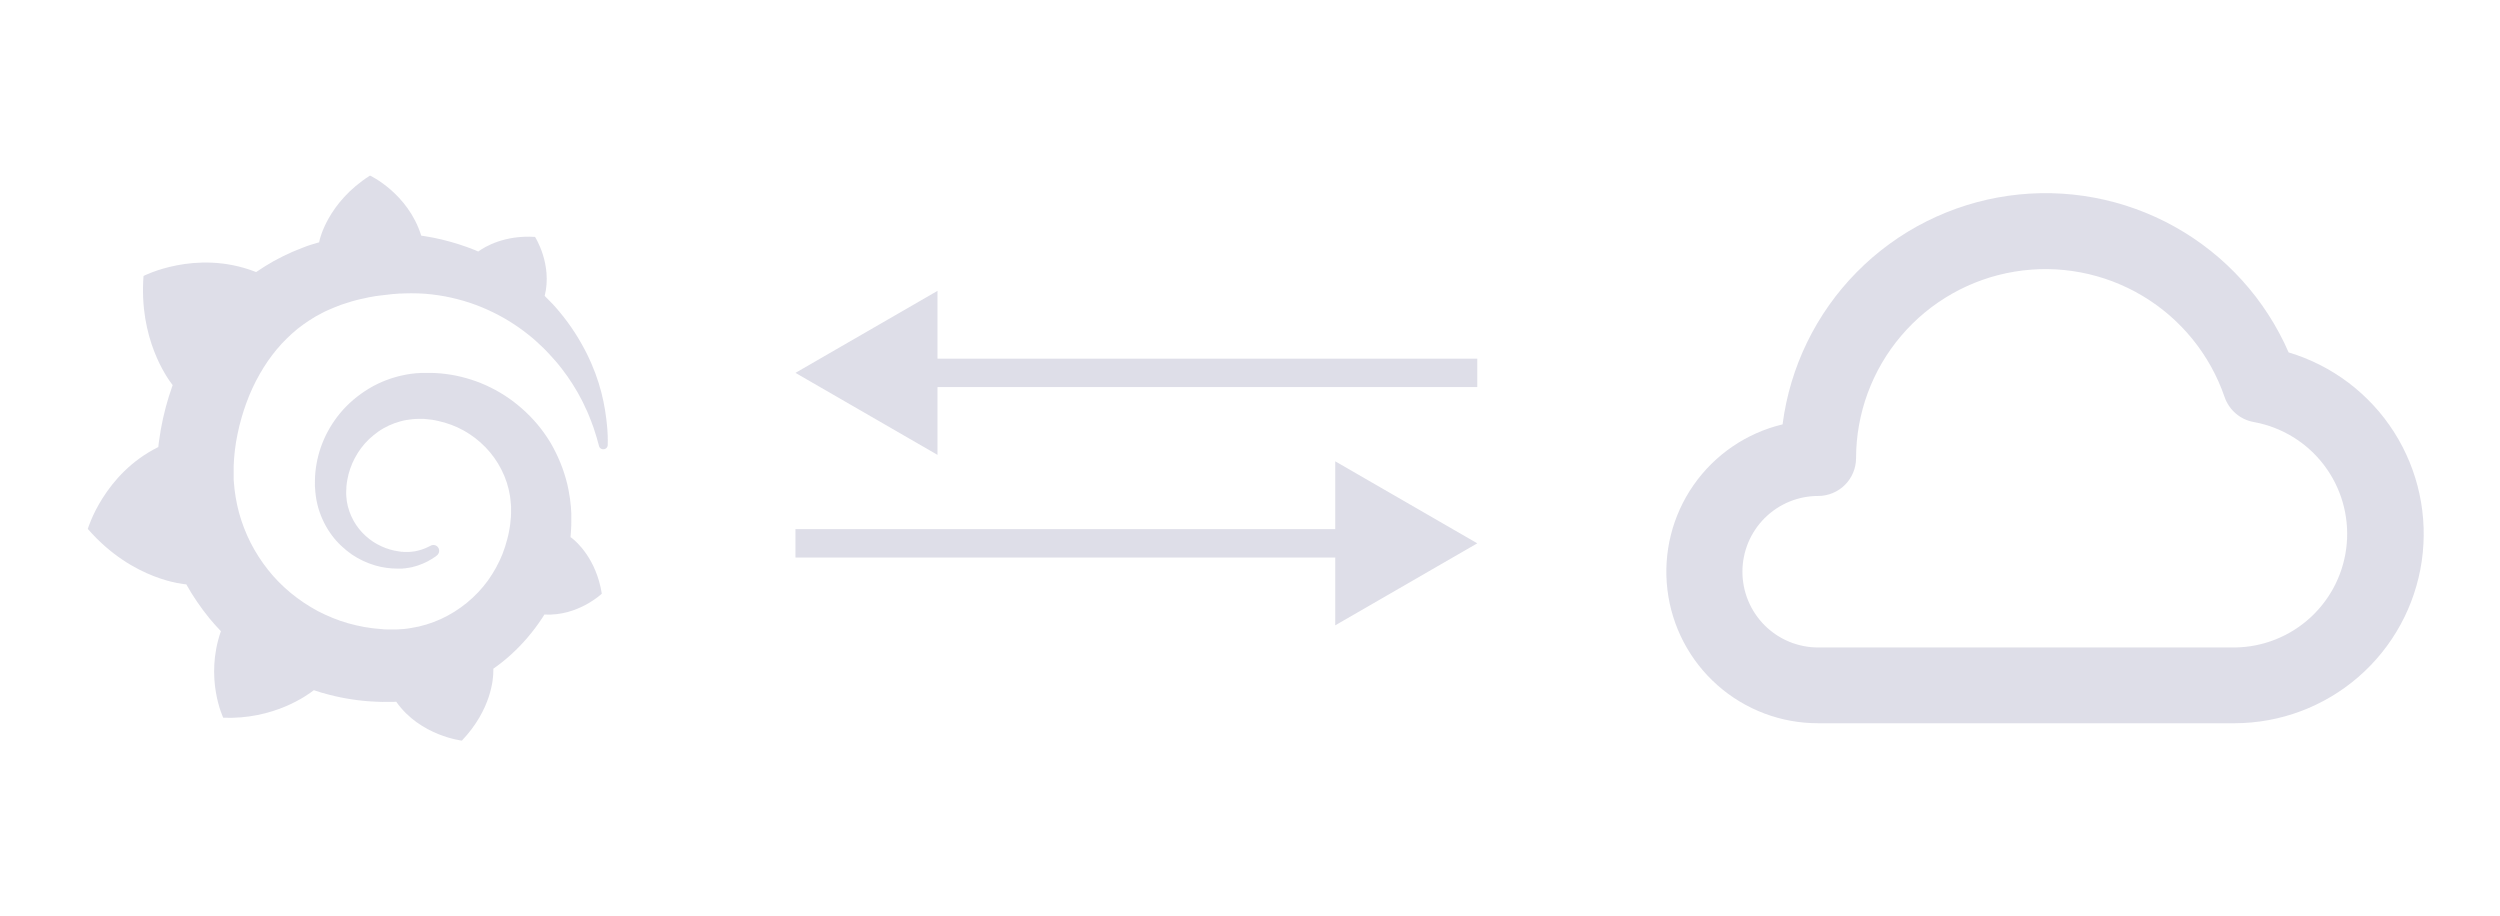 <svg width="352" height="129" viewBox="0 0 352 129" fill="none" xmlns="http://www.w3.org/2000/svg">
    <g clip-path="url(#clip0_463_9219)">
        <path d="M85.459 59.831C85.328 58.494 85.109 56.96 84.67 55.25C84.232 53.563 83.574 51.7 82.61 49.771C81.645 47.842 80.396 45.847 78.774 43.897C78.139 43.13 77.437 42.385 76.692 41.661C77.81 37.212 75.333 33.354 75.333 33.354C71.059 33.091 68.341 34.691 67.333 35.415C67.158 35.349 67.004 35.261 66.829 35.196C66.106 34.91 65.361 34.626 64.572 34.385C63.804 34.143 63.015 33.924 62.204 33.727C61.393 33.53 60.583 33.376 59.75 33.245C59.596 33.223 59.465 33.201 59.311 33.179C57.448 27.217 52.1 24.719 52.1 24.719C46.117 28.511 44.999 33.815 44.999 33.815C44.999 33.815 44.977 33.924 44.933 34.121C44.604 34.209 44.276 34.319 43.947 34.406C43.487 34.538 43.026 34.713 42.588 34.889C42.128 35.064 41.689 35.239 41.229 35.437C40.33 35.831 39.432 36.269 38.555 36.752C37.7 37.234 36.867 37.76 36.056 38.308C35.947 38.264 35.837 38.22 35.837 38.22C27.552 35.064 20.21 38.856 20.21 38.856C19.53 47.667 23.519 53.212 24.308 54.22C24.111 54.768 23.936 55.316 23.761 55.864C23.147 57.858 22.687 59.897 22.402 62.023C22.358 62.33 22.314 62.637 22.292 62.943C14.621 66.735 12.363 74.472 12.363 74.472C18.741 81.815 26.193 82.275 26.193 82.275L26.215 82.253C27.158 83.941 28.254 85.541 29.481 87.053C30.007 87.689 30.533 88.28 31.103 88.872C28.78 95.535 31.432 101.058 31.432 101.058C38.533 101.321 43.202 97.946 44.188 97.179C44.889 97.42 45.613 97.639 46.336 97.815C48.528 98.385 50.763 98.713 52.999 98.801C53.547 98.823 54.117 98.845 54.665 98.823H54.928H55.103H55.454L55.804 98.801V98.823C59.158 103.601 65.032 104.28 65.032 104.28C69.218 99.875 69.459 95.491 69.459 94.549C69.459 94.549 69.459 94.527 69.459 94.483C69.459 94.395 69.459 94.352 69.459 94.352C69.459 94.286 69.459 94.22 69.459 94.154C70.336 93.541 71.169 92.883 71.958 92.16C73.624 90.647 75.092 88.916 76.319 87.053C76.429 86.878 76.539 86.702 76.648 86.527C81.382 86.79 84.736 83.59 84.736 83.59C83.947 78.659 81.141 76.248 80.55 75.787C80.55 75.787 80.528 75.765 80.484 75.743C80.44 75.722 80.44 75.7 80.44 75.7C80.418 75.678 80.374 75.656 80.33 75.634C80.352 75.327 80.374 75.042 80.396 74.735C80.44 74.209 80.44 73.661 80.44 73.135V72.741V72.543V72.434C80.44 72.302 80.44 72.346 80.44 72.302L80.418 71.974L80.396 71.535C80.396 71.382 80.374 71.25 80.352 71.119C80.33 70.987 80.33 70.834 80.308 70.702L80.265 70.286L80.199 69.869C80.111 69.322 80.024 68.796 79.892 68.248C79.388 66.121 78.555 64.105 77.481 62.286C76.385 60.467 75.026 58.867 73.47 57.508C71.936 56.149 70.204 55.053 68.407 54.242C66.588 53.431 64.703 52.905 62.818 52.664C61.876 52.532 60.933 52.489 59.991 52.511H59.64H59.552C59.53 52.511 59.421 52.511 59.443 52.511H59.289L58.939 52.532C58.807 52.532 58.676 52.554 58.566 52.554C58.084 52.598 57.602 52.664 57.141 52.752C55.256 53.102 53.481 53.782 51.925 54.724C50.369 55.667 49.01 56.828 47.914 58.143C46.818 59.459 45.963 60.927 45.371 62.439C44.78 63.952 44.451 65.53 44.363 67.042C44.341 67.415 44.341 67.809 44.341 68.182C44.341 68.269 44.341 68.379 44.341 68.467L44.363 68.773C44.385 68.949 44.385 69.146 44.407 69.322C44.473 70.089 44.626 70.834 44.824 71.535C45.24 72.96 45.898 74.253 46.709 75.349C47.519 76.445 48.506 77.343 49.536 78.067C50.566 78.768 51.684 79.272 52.78 79.601C53.876 79.93 54.971 80.061 56.002 80.061C56.133 80.061 56.265 80.061 56.374 80.061C56.44 80.061 56.506 80.061 56.572 80.061C56.637 80.061 56.703 80.061 56.769 80.039C56.878 80.039 56.988 80.017 57.097 80.017C57.119 80.017 57.163 80.017 57.185 79.996L57.295 79.974C57.361 79.974 57.426 79.952 57.492 79.952C57.624 79.93 57.733 79.908 57.865 79.886C57.996 79.864 58.106 79.842 58.215 79.798C58.456 79.754 58.676 79.667 58.895 79.601C59.333 79.448 59.772 79.272 60.144 79.075C60.539 78.878 60.889 78.637 61.24 78.417C61.328 78.352 61.437 78.286 61.525 78.198C61.876 77.913 61.941 77.387 61.656 77.037C61.415 76.73 60.977 76.642 60.626 76.839C60.539 76.883 60.451 76.927 60.363 76.971C60.056 77.124 59.75 77.256 59.421 77.365C59.092 77.475 58.741 77.563 58.391 77.628C58.215 77.65 58.04 77.672 57.843 77.694C57.755 77.694 57.667 77.716 57.558 77.716C57.47 77.716 57.361 77.716 57.295 77.716C57.207 77.716 57.119 77.716 57.032 77.716C56.922 77.716 56.813 77.716 56.703 77.694C56.703 77.694 56.637 77.694 56.681 77.694H56.637H56.572C56.528 77.694 56.462 77.694 56.418 77.672C56.309 77.65 56.221 77.65 56.111 77.628C55.3 77.519 54.489 77.278 53.722 76.927C52.933 76.576 52.188 76.094 51.508 75.48C50.829 74.867 50.237 74.143 49.777 73.311C49.317 72.478 48.988 71.557 48.834 70.593C48.769 70.111 48.725 69.606 48.747 69.124C48.747 68.993 48.769 68.861 48.769 68.73C48.769 68.773 48.769 68.708 48.769 68.708V68.664V68.554C48.769 68.489 48.791 68.423 48.791 68.357C48.813 68.094 48.856 67.831 48.9 67.568C49.273 65.464 50.325 63.404 51.947 61.847C52.363 61.453 52.802 61.102 53.262 60.773C53.722 60.445 54.226 60.16 54.752 59.919C55.278 59.678 55.804 59.48 56.374 59.327C56.922 59.173 57.492 59.086 58.084 59.02C58.369 58.998 58.654 58.976 58.961 58.976C59.048 58.976 59.092 58.976 59.158 58.976H59.399H59.552C59.618 58.976 59.552 58.976 59.574 58.976H59.64L59.881 58.998C60.517 59.042 61.13 59.13 61.744 59.283C62.971 59.546 64.177 60.006 65.295 60.62C67.53 61.869 69.437 63.798 70.599 66.121C71.191 67.283 71.607 68.532 71.804 69.826C71.848 70.154 71.892 70.483 71.914 70.812L71.936 71.053L71.958 71.294C71.958 71.382 71.958 71.469 71.958 71.535C71.958 71.623 71.958 71.71 71.958 71.776V71.996V72.237C71.958 72.39 71.936 72.653 71.936 72.806C71.914 73.157 71.87 73.53 71.826 73.88C71.782 74.231 71.717 74.582 71.651 74.932C71.585 75.283 71.498 75.634 71.41 75.963C71.234 76.642 71.015 77.322 70.752 78.001C70.226 79.316 69.525 80.587 68.692 81.749C67.004 84.072 64.703 85.957 62.073 87.163C60.758 87.754 59.377 88.193 57.952 88.412C57.251 88.543 56.528 88.609 55.804 88.631H55.673H55.563H55.322H54.971H54.796C54.884 88.631 54.774 88.631 54.774 88.631H54.709C54.314 88.631 53.941 88.609 53.547 88.565C52.013 88.456 50.5 88.171 49.01 87.754C47.541 87.338 46.117 86.746 44.758 86.045C42.062 84.598 39.629 82.626 37.744 80.237C36.802 79.053 35.969 77.76 35.289 76.423C34.61 75.086 34.062 73.661 33.667 72.237C33.273 70.79 33.032 69.322 32.922 67.831L32.9 67.546V67.48V67.415V67.283V67.042V66.976V66.889V66.713V66.363V66.297C32.9 66.297 32.9 66.319 32.9 66.275V66.143C32.9 65.968 32.9 65.771 32.9 65.596C32.922 64.872 32.988 64.105 33.076 63.36C33.163 62.615 33.295 61.847 33.448 61.102C33.602 60.357 33.777 59.612 33.996 58.867C34.413 57.398 34.939 55.974 35.552 54.637C36.802 51.963 38.424 49.574 40.374 47.667C40.856 47.184 41.361 46.746 41.887 46.308C42.413 45.891 42.961 45.497 43.53 45.124C44.078 44.752 44.67 44.423 45.262 44.116C45.547 43.963 45.854 43.809 46.16 43.678C46.314 43.612 46.467 43.546 46.621 43.48C46.774 43.415 46.928 43.349 47.081 43.283C47.695 43.02 48.33 42.801 48.988 42.604C49.141 42.56 49.317 42.516 49.47 42.45C49.624 42.406 49.799 42.363 49.952 42.319C50.281 42.231 50.61 42.143 50.939 42.078C51.092 42.034 51.267 42.012 51.443 41.968C51.618 41.924 51.772 41.902 51.947 41.858C52.122 41.837 52.276 41.793 52.451 41.771L52.692 41.727L52.955 41.683C53.13 41.661 53.284 41.639 53.459 41.617C53.656 41.596 53.832 41.574 54.029 41.552C54.182 41.53 54.446 41.508 54.599 41.486C54.709 41.464 54.84 41.464 54.95 41.442L55.191 41.42L55.3 41.398H55.432C55.629 41.376 55.804 41.376 56.002 41.354L56.287 41.332C56.287 41.332 56.396 41.332 56.309 41.332H56.374H56.506C56.659 41.332 56.834 41.31 56.988 41.31C57.624 41.289 58.281 41.289 58.917 41.31C60.188 41.354 61.437 41.508 62.643 41.727C65.076 42.187 67.355 42.954 69.437 43.984C71.519 44.993 73.361 46.242 74.983 47.601C75.092 47.689 75.18 47.776 75.289 47.864C75.377 47.952 75.487 48.039 75.574 48.127C75.772 48.302 75.947 48.478 76.144 48.653C76.341 48.828 76.517 49.004 76.692 49.179C76.867 49.354 77.043 49.53 77.218 49.727C77.897 50.45 78.533 51.173 79.103 51.919C80.243 53.387 81.163 54.878 81.887 56.28C81.93 56.368 81.974 56.456 82.018 56.543C82.062 56.631 82.106 56.719 82.15 56.806C82.237 56.982 82.325 57.157 82.391 57.332C82.478 57.508 82.544 57.661 82.632 57.837C82.698 58.012 82.785 58.165 82.851 58.341C83.114 58.998 83.377 59.634 83.574 60.226C83.903 61.19 84.144 62.045 84.341 62.79C84.407 63.097 84.692 63.294 84.999 63.25C85.328 63.228 85.569 62.965 85.569 62.637C85.591 61.847 85.569 60.905 85.459 59.831Z"
              fill="#CCCCDC" fill-opacity="0.65"/>
    </g>
    <path d="M112 52.5L132 64.047L132 40.953L112 52.5ZM208 50.5L130 50.5L130 54.5L208 54.5L208 50.5Z" fill="#CCCCDC"
          fill-opacity="0.65"/>
    <path d="M208 76.5L188 64.953L188 88.047L208 76.5ZM190 74.5L112 74.5L112 78.5L190 78.5L190 74.5Z" fill="#CCCCDC"
          fill-opacity="0.65"/>
    <path d="M322.239 49.619C318.977 42.13 313.348 35.917 306.217 31.934C299.085 27.951 290.843 26.417 282.756 27.567C274.669 28.717 267.182 32.488 261.443 38.302C255.705 44.115 252.031 51.651 250.986 59.752C245.901 60.97 241.441 64.013 238.451 68.303C235.462 72.592 234.152 77.831 234.771 83.023C235.39 88.215 237.893 92.999 241.807 96.466C245.72 99.934 250.771 101.843 255.999 101.832H314.666C321.063 101.815 327.24 99.498 332.071 95.306C336.902 91.113 340.065 85.324 340.983 78.993C341.901 72.663 340.513 66.214 337.073 60.821C333.632 55.429 328.367 51.453 322.239 49.619ZM314.666 91.165H255.999C253.17 91.165 250.457 90.042 248.457 88.041C246.457 86.041 245.333 83.328 245.333 80.499C245.333 77.67 246.457 74.957 248.457 72.956C250.457 70.956 253.17 69.832 255.999 69.832C257.414 69.832 258.77 69.27 259.771 68.27C260.771 67.27 261.333 65.913 261.333 64.499C261.346 58.191 263.596 52.092 267.681 47.286C271.766 42.48 277.423 39.277 283.646 38.248C289.869 37.218 296.256 38.427 301.672 41.662C307.087 44.896 311.181 49.945 313.226 55.912C313.539 56.819 314.09 57.624 314.823 58.244C315.555 58.863 316.44 59.274 317.386 59.432C321.295 60.154 324.796 62.304 327.206 65.466C329.617 68.627 330.764 72.572 330.424 76.533C330.085 80.494 328.283 84.186 325.37 86.891C322.457 89.596 318.641 91.12 314.666 91.165Z"
          fill="#CCCCDC" fill-opacity="0.65"/>
    <defs>
        <clipPath id="clip0_463_9219">
            <rect width="80" height="80" fill="white" transform="translate(8 24.5)"/>
        </clipPath>
    </defs>
</svg>
